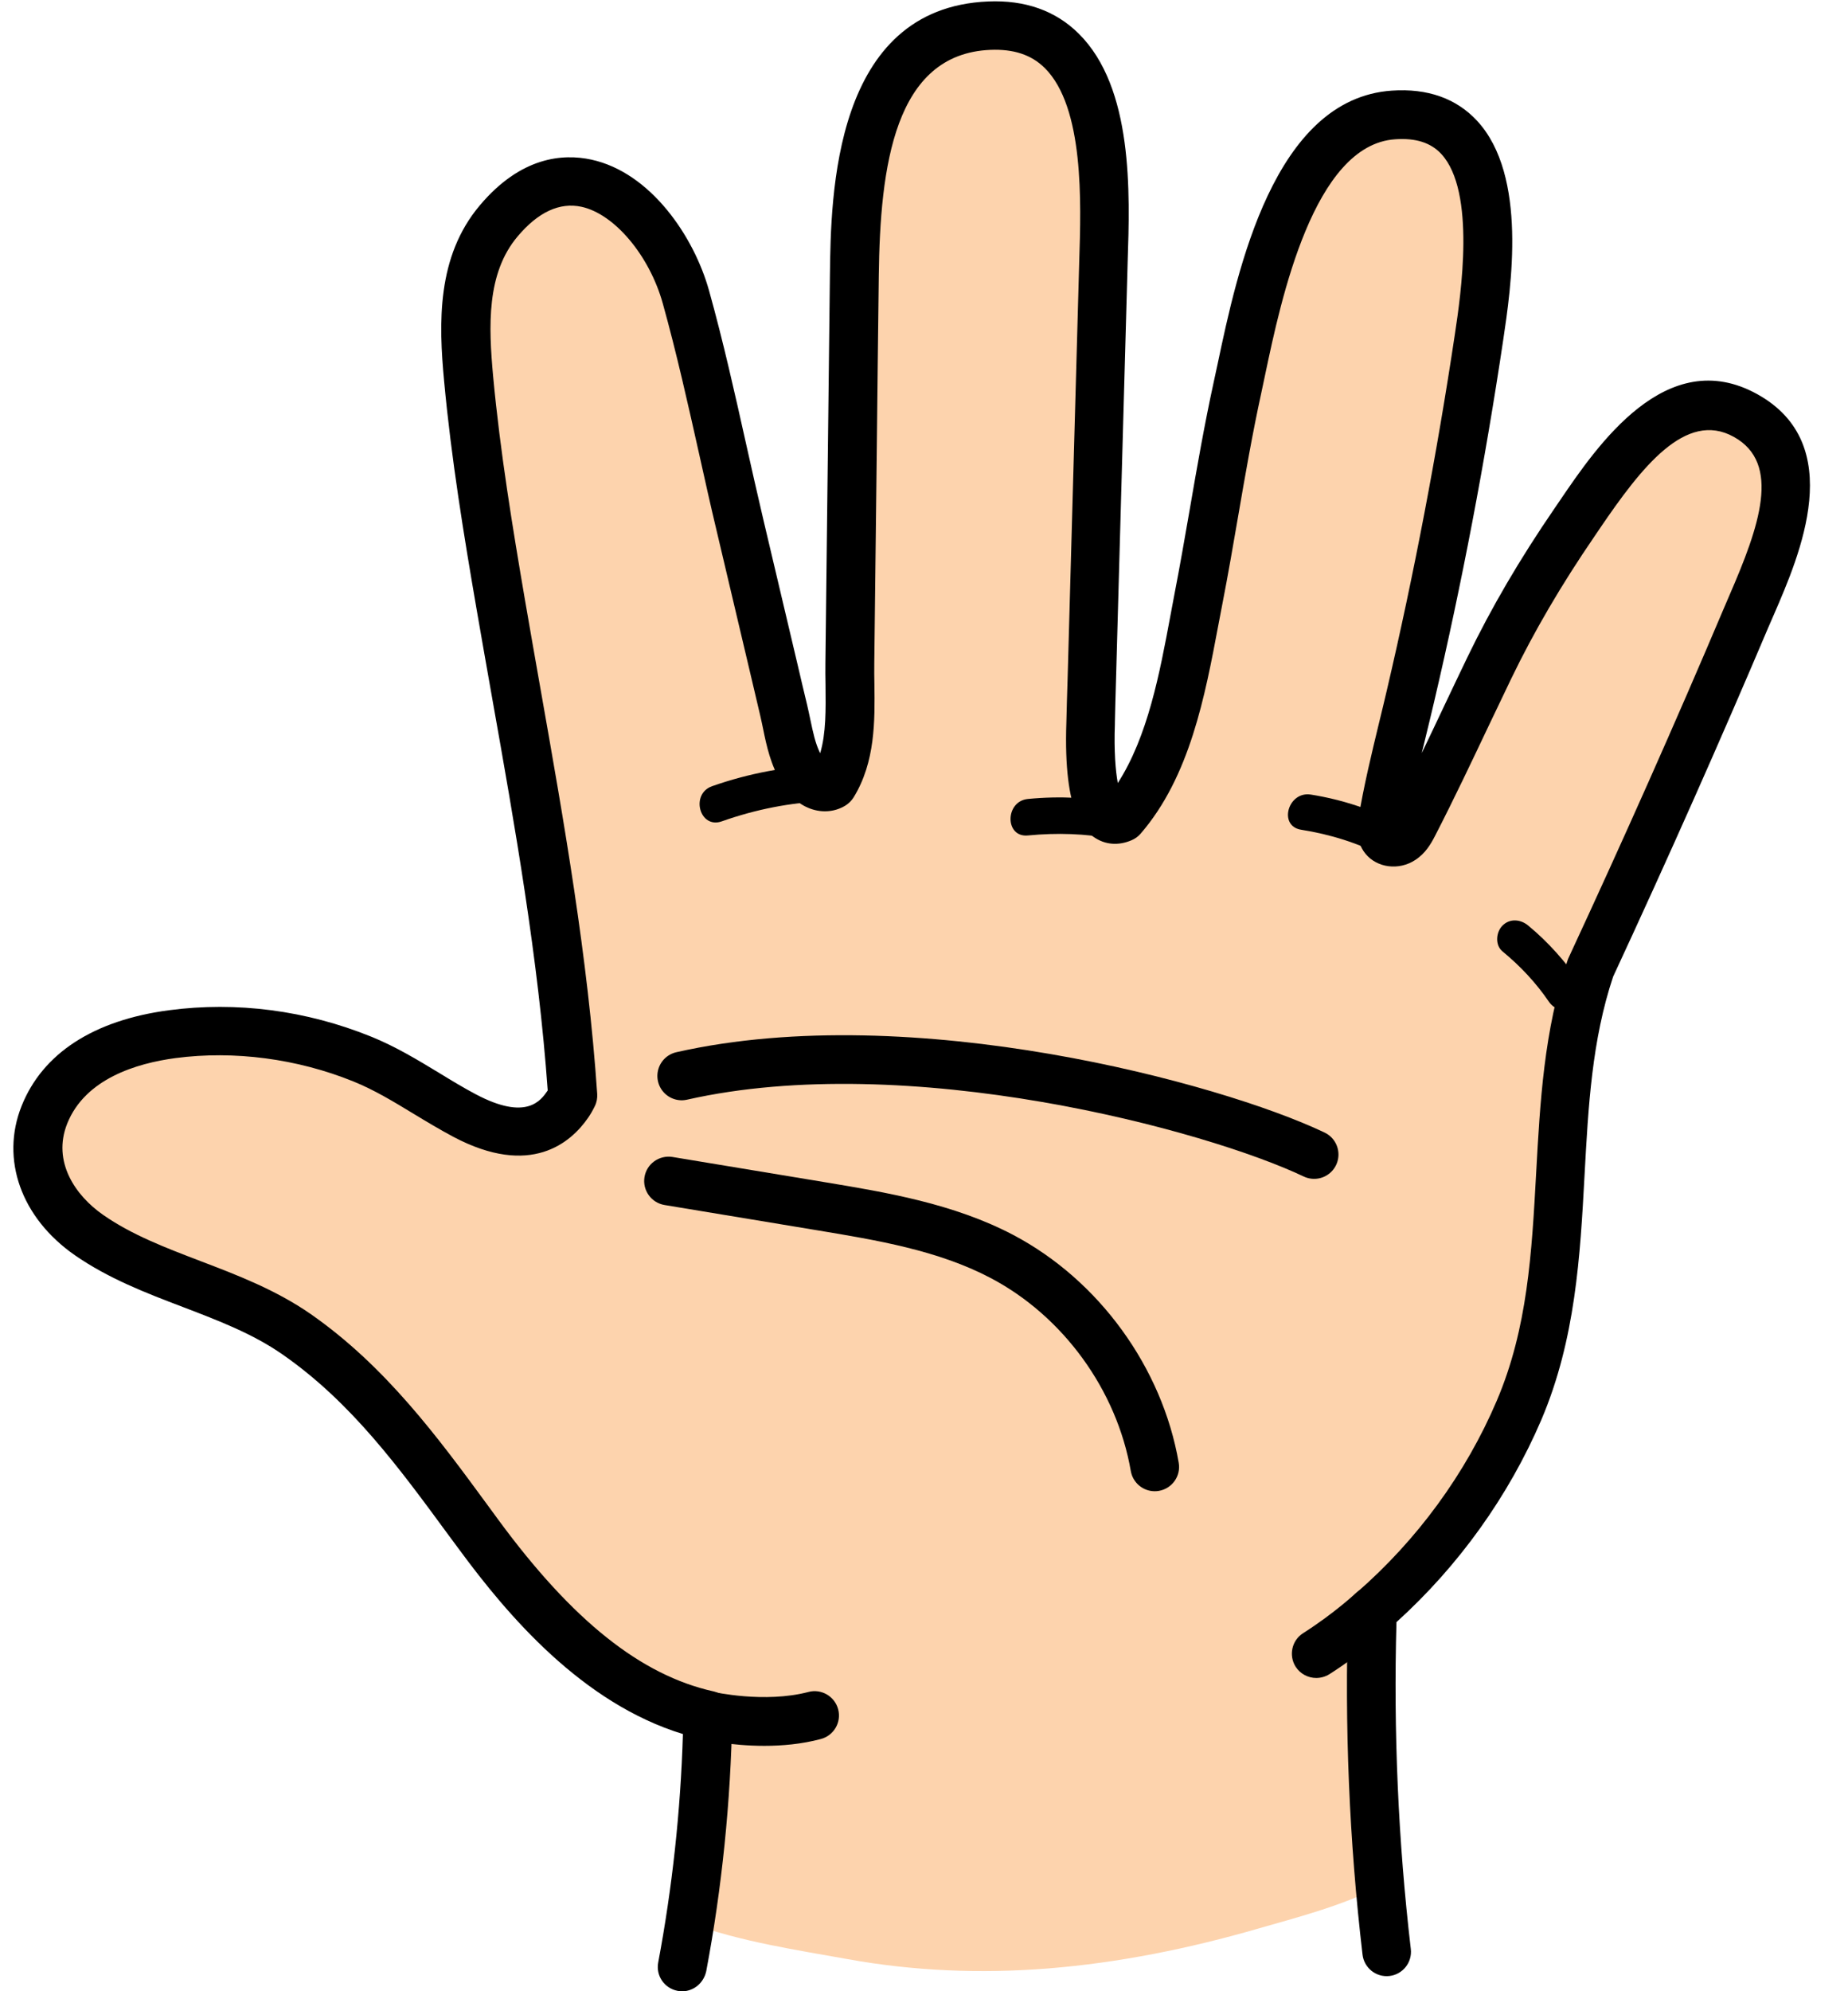 <?xml version="1.0" encoding="UTF-8"?>
<!DOCTYPE svg PUBLIC '-//W3C//DTD SVG 1.0//EN'
          'http://www.w3.org/TR/2001/REC-SVG-20010904/DTD/svg10.dtd'>
<svg height="163.7" preserveAspectRatio="xMidYMid meet" version="1.0" viewBox="-1.1 -0.1 152.0 163.7" width="152.0" xmlns="http://www.w3.org/2000/svg" xmlns:xlink="http://www.w3.org/1999/xlink" zoomAndPan="magnify"
><g
  ><g
    ><g id="change1_1"
      ><path d="M142.45,34.06c-6.19-3.42-11.24,4.67-14.07,8.8c-2.64,3.85-4.98,7.76-7.01,11.96 c-2.07,4.29-4.05,8.63-6.23,12.86c-0.24,0.47-0.51,0.96-0.95,1.24s-1.11,0.31-1.44-0.1c-0.29-0.35-0.23-0.86-0.16-1.31 c0.58-3.52,1.51-6.96,2.32-10.43c2.27-9.72,4.15-19.58,5.63-29.46c0.86-5.76,2.71-18.94-7.04-18.28 c-8.83,0.6-11.39,15.84-12.82,22.38c-1.26,5.76-2.09,11.6-3.21,17.39c-1.16,5.96-2.17,13.27-6.28,18.02 c-3.03,1.3-2.59-7.43-2.58-7.89c0.04-1.66,0.09-3.31,0.14-4.97c0.1-3.64,0.2-7.29,0.3-10.93c0.19-6.95,0.39-13.91,0.58-20.86 c0.19-6.74,1.23-20.92-9.37-20.48c-10.37,0.44-11,12.97-11.09,20.55c-0.09,7.3-0.17,14.6-0.25,21.9 c-0.04,3.32-0.08,6.64-0.12,9.96c-0.04,3.35,0.4,7.08-1.41,10.01c-0.09,0.06-0.19,0.1-0.29,0.13c-0.45,0.13-0.94-0.01-1.32-0.27 c-0.38-0.27-0.66-0.65-0.91-1.05c-0.94-1.54-1.11-3.24-1.52-4.95c-0.38-1.59-0.75-3.17-1.13-4.76 c-0.83-3.49-1.65-6.98-2.48-10.48c-1.47-6.23-2.72-12.56-4.44-18.72c-1.95-6.97-9.14-13.67-15.4-6.24 c-3.05,3.62-2.88,8.55-2.47,12.98c0.58,6.19,1.58,12.35,2.63,18.48c2.3,13.45,5.01,26.83,5.93,40.46 c-0.11,0.24-0.24,0.47-0.4,0.69c-2.25,3.26-5.63,2.45-8.51,0.92c-2.85-1.51-5.39-3.42-8.41-4.64c-4.9-1.99-10.38-2.74-15.62-2.04 c-4.27,0.57-8.79,2.31-10.51,6.62c-1.55,3.88,0.43,7.65,3.66,9.89c5.17,3.59,11.79,4.48,17.07,8.15c6.3,4.38,10.52,10.41,15,16.5 c4.84,6.58,11.03,13.09,18.83,14.83c-0.1,5.73-0.59,11.4-1.48,17.05c4.08,1.54,9,2.26,12.98,2.98 c5.46,0.99,10.98,1.21,16.51,0.77c5.84-0.47,11.62-1.64,17.25-3.27c3.05-0.88,6.91-1.86,10.04-3.48 c-0.66-7.53-0.87-15.08-0.62-22.64c5.17-4.5,9.33-10.11,12.06-16.5c5.02-11.75,1.9-24.57,5.88-36.37 c4.42-9.51,8.69-19.08,12.78-28.74C144.48,46.01,148.78,37.55,142.45,34.06z" fill="#fdd3ad"
      /></g
      ><g id="change2_1"
      ><path d="M55,163.6c-0.12,0-0.25-0.01-0.37-0.04c-1.09-0.21-1.8-1.25-1.59-2.34c1.15-6.12,1.84-12.42,2.03-18.77 c-8.31-2.54-14.44-9.79-18.4-15.17l-0.86-1.16c-4.14-5.64-8.05-10.97-13.68-14.88c-2.46-1.71-5.25-2.77-8.2-3.9 c-3-1.14-6.1-2.33-8.87-4.25c-4.42-3.07-6.14-7.89-4.38-12.28c1.73-4.32,5.92-7.04,12.11-7.86c5.56-0.74,11.31,0.01,16.64,2.17 c2.03,0.82,3.83,1.92,5.57,2.97c1.03,0.63,2,1.22,3.02,1.76c4.19,2.22,5.36,0.52,5.92-0.29c0,0,0.01-0.01,0.01-0.02 c-0.77-10.81-2.69-21.68-4.56-32.2c-0.44-2.49-0.88-4.98-1.31-7.47c-1.02-5.93-2.06-12.25-2.65-18.63 c-0.45-4.78-0.62-10.24,2.93-14.45c3.39-4.03,6.86-4.27,9.17-3.77c4.89,1.06,8.45,6.32,9.69,10.77 c1.17,4.19,2.13,8.49,3.06,12.66c0.46,2.05,0.92,4.1,1.4,6.14l2.84,12.02c0.25,1.07,0.5,2.14,0.76,3.21 c0.1,0.41,0.18,0.82,0.27,1.23c0.22,1.04,0.41,1.97,0.81,2.77c0.49-1.65,0.46-3.59,0.44-5.61c-0.01-0.61-0.02-1.22-0.01-1.82 l0.2-17.05c0.06-4.94,0.11-9.87,0.17-14.8c0.08-6.58,0.27-21.98,13.01-22.52c3.05-0.13,5.56,0.76,7.46,2.65 c4.49,4.45,4.21,13.07,4.02,18.77l-0.03,1.11l-0.93,33.33c-0.03,1.14-0.07,2.28-0.09,3.42c0,0.01,0,0.11,0,0.12 c-0.08,2.21,0.05,3.83,0.24,4.85c2.47-3.83,3.45-9.05,4.32-13.72c0.11-0.61,0.23-1.22,0.34-1.81c0.45-2.31,0.86-4.69,1.26-6.98 c0.59-3.43,1.21-6.98,1.97-10.46c0.1-0.45,0.2-0.95,0.32-1.48c1.61-7.62,4.61-21.81,14.33-22.47c2.94-0.2,5.31,0.64,7.02,2.49 c4.16,4.51,2.79,13.68,2.13,18.08c-1.49,9.97-3.39,19.94-5.66,29.62c-0.21,0.89-0.42,1.78-0.64,2.67 c-0.13,0.53-0.26,1.06-0.39,1.6c0.63-1.31,1.25-2.62,1.86-3.91c0.63-1.32,1.25-2.64,1.89-3.96c1.96-4.06,4.3-8.06,7.16-12.23 l0.45-0.66c3.06-4.5,8.76-12.88,16.23-8.75c7.45,4.12,3.5,13.22,1.38,18.11c-0.17,0.38-0.32,0.74-0.47,1.08 c-3.94,9.29-8.23,18.95-12.76,28.7c-1.74,5.21-2.04,10.61-2.35,16.33c-0.36,6.63-0.74,13.49-3.55,20.09 c-2.68,6.26-6.79,12-11.92,16.64c-0.25,8.96,0.14,18,1.18,26.87c0.13,1.1-0.66,2.09-1.75,2.22c-1.1,0.13-2.09-0.66-2.22-1.75 c-1.1-9.35-1.49-18.88-1.18-28.32c0.02-0.56,0.27-1.08,0.69-1.44c4.99-4.34,8.98-9.8,11.53-15.78 c2.54-5.95,2.88-12.16,3.24-18.73c0.32-5.77,0.64-11.73,2.59-17.49c0.02-0.07,0.05-0.14,0.08-0.2 c4.53-9.75,8.82-19.4,12.75-28.68c0.15-0.35,0.31-0.73,0.48-1.12c2.44-5.62,4.3-10.84,0.35-13.02c-3.95-2.19-7.59,2.51-10.99,7.5 l-0.46,0.68c-2.74,4-4.98,7.83-6.85,11.7c-0.63,1.31-1.25,2.62-1.88,3.93c-1.4,2.95-2.85,6.01-4.38,8.98 c-0.35,0.68-0.79,1.45-1.64,2c-1.34,0.88-3.14,0.65-4.09-0.52c-0.88-1.08-0.66-2.4-0.58-2.89c0.44-2.69,1.09-5.35,1.71-7.92 c0.21-0.88,0.43-1.75,0.63-2.63c2.24-9.58,4.12-19.44,5.6-29.3c0.48-3.19,1.74-11.68-1.12-14.78c-0.86-0.93-2.1-1.33-3.8-1.21 c-6.7,0.45-9.39,13.19-10.68,19.3c-0.11,0.54-0.22,1.05-0.32,1.51c-0.74,3.39-1.35,6.9-1.93,10.28c-0.4,2.31-0.81,4.71-1.27,7.06 c-0.11,0.58-0.22,1.18-0.34,1.78c-1.1,5.84-2.34,12.47-6.4,17.16c-0.2,0.23-0.45,0.41-0.73,0.53c-1.09,0.47-2.19,0.38-3.1-0.25 c-0.7-0.48-2.54-1.74-2.27-9.46c0.03-1.22,0.06-2.36,0.1-3.51l0.96-34.46c0.15-4.71,0.41-12.58-2.84-15.8 c-1.1-1.09-2.56-1.57-4.48-1.49c-7.89,0.33-9.06,9.58-9.17,18.57c-0.06,4.93-0.12,9.87-0.17,14.8l-0.2,17.05 c-0.01,0.56,0,1.14,0.01,1.72c0.04,3,0.08,6.4-1.71,9.31c-0.17,0.27-0.4,0.5-0.67,0.67c-0.24,0.15-0.5,0.26-0.76,0.34 c-1.01,0.3-2.12,0.09-3.04-0.56c-0.72-0.51-1.18-1.18-1.46-1.65c-0.9-1.48-1.23-3.04-1.51-4.41c-0.08-0.37-0.15-0.74-0.24-1.11 c-0.26-1.08-0.51-2.15-0.76-3.23l-2.84-12.02c-0.49-2.05-0.95-4.12-1.41-6.19c-0.92-4.11-1.87-8.37-3.01-12.46 c-1.1-3.93-3.97-7.34-6.68-7.93c-1.79-0.39-3.57,0.43-5.26,2.44c-2.56,3.03-2.39,7.35-2.01,11.5c0.58,6.24,1.61,12.47,2.61,18.33 c0.43,2.48,0.86,4.96,1.3,7.44c1.91,10.82,3.89,22,4.65,33.22c0.02,0.35-0.04,0.69-0.2,1.01c-0.17,0.35-0.35,0.66-0.55,0.95 c-1.4,2.03-4.71,4.94-11.09,1.56c-1.12-0.6-2.19-1.24-3.23-1.87c-1.68-1.02-3.26-1.98-4.99-2.68c-4.62-1.87-9.8-2.55-14.61-1.92 c-3.26,0.43-7.45,1.72-8.92,5.38c-1.26,3.15,0.69,5.94,2.95,7.51c2.37,1.65,5.11,2.69,8.01,3.8c3.05,1.16,6.2,2.37,9.06,4.35 c6.17,4.3,10.47,10.14,14.62,15.8l0.85,1.16c6.09,8.27,11.7,12.73,17.65,14.06c0.93,0.21,1.58,1.04,1.56,1.99 c-0.13,7.1-0.85,14.17-2.14,21.01C56.78,162.93,55.94,163.6,55,163.6z"
      /></g
      ><g id="change2_6"
      ><path d="M61.77,143.42c-2.79,0-4.99-0.51-5.13-0.54c-1.07-0.25-1.74-1.33-1.49-2.41c0.25-1.07,1.33-1.74,2.4-1.49l0,0 c0.04,0.01,4.23,0.96,7.85,0.01c1.06-0.28,2.16,0.36,2.44,1.43c0.28,1.07-0.36,2.16-1.43,2.44 C64.84,143.28,63.22,143.42,61.77,143.42z"
      /></g
      ><g id="change2_2"
      ><path d="M93.88,122.49c-0.96,0-1.8-0.69-1.97-1.66c-1.15-6.65-5.56-12.73-11.53-15.87c-4.33-2.28-9.37-3.11-14.25-3.92 l-12.57-2.08c-1.09-0.18-1.83-1.21-1.65-2.3c0.18-1.09,1.21-1.82,2.3-1.65l12.57,2.08c4.95,0.82,10.56,1.75,15.46,4.33 c7.04,3.71,12.26,10.89,13.61,18.73c0.19,1.09-0.54,2.12-1.63,2.31C94.11,122.48,93.99,122.49,93.88,122.49z"
      /></g
      ><g id="change2_5"
      ><path d="M66.89,62.76c-3.23,0.12-6.37,0.7-9.42,1.77c-1.81,0.64-1.03,3.54,0.8,2.89c2.8-0.99,5.65-1.55,8.62-1.67 C68.81,65.69,68.82,62.69,66.89,62.76z"
      /></g
      ><g id="change2_7"
      ><path d="M91.35,65.97c-2.62-0.5-5.24-0.65-7.9-0.39c-1.9,0.18-1.92,3.19,0,3c2.38-0.23,4.74-0.16,7.1,0.29 C92.44,69.22,93.24,66.33,91.35,65.97z"
      /></g
      ><g id="change2_8"
      ><path d="M114.25,67.72c-2.38-1.23-4.89-2.08-7.53-2.5c-1.89-0.3-2.7,2.59-0.8,2.89c2.39,0.38,4.66,1.08,6.82,2.2 C114.45,71.19,115.97,68.6,114.25,67.72z"
      /></g
      ><g id="change2_4"
      ><path d="M107.16,137.84c-0.66,0-1.31-0.33-1.69-0.92c-0.59-0.93-0.32-2.17,0.61-2.76c2.56-1.63,4.3-3.26,4.31-3.27 c0.8-0.76,2.07-0.72,2.83,0.09c0.76,0.8,0.72,2.07-0.09,2.83c-0.08,0.08-2.03,1.9-4.9,3.73 C107.9,137.74,107.53,137.84,107.16,137.84z"
      /></g
      ><g id="change2_3"
      ><path d="M128.89,80.73c-1.22-1.77-2.63-3.37-4.29-4.74c-0.62-0.52-1.51-0.61-2.12,0c-0.53,0.53-0.63,1.6,0,2.12 c1.46,1.2,2.75,2.57,3.82,4.14C127.39,83.83,129.99,82.33,128.89,80.73z"
      /></g
    ></g
    ><path d="M54.97,88.35c18.79-4.24,43.77,2.53,52.02,6.46" fill="none" stroke="#000" stroke-linecap="round" stroke-linejoin="round" stroke-miterlimit="10" stroke-width="4"
  /></g
></svg
>
